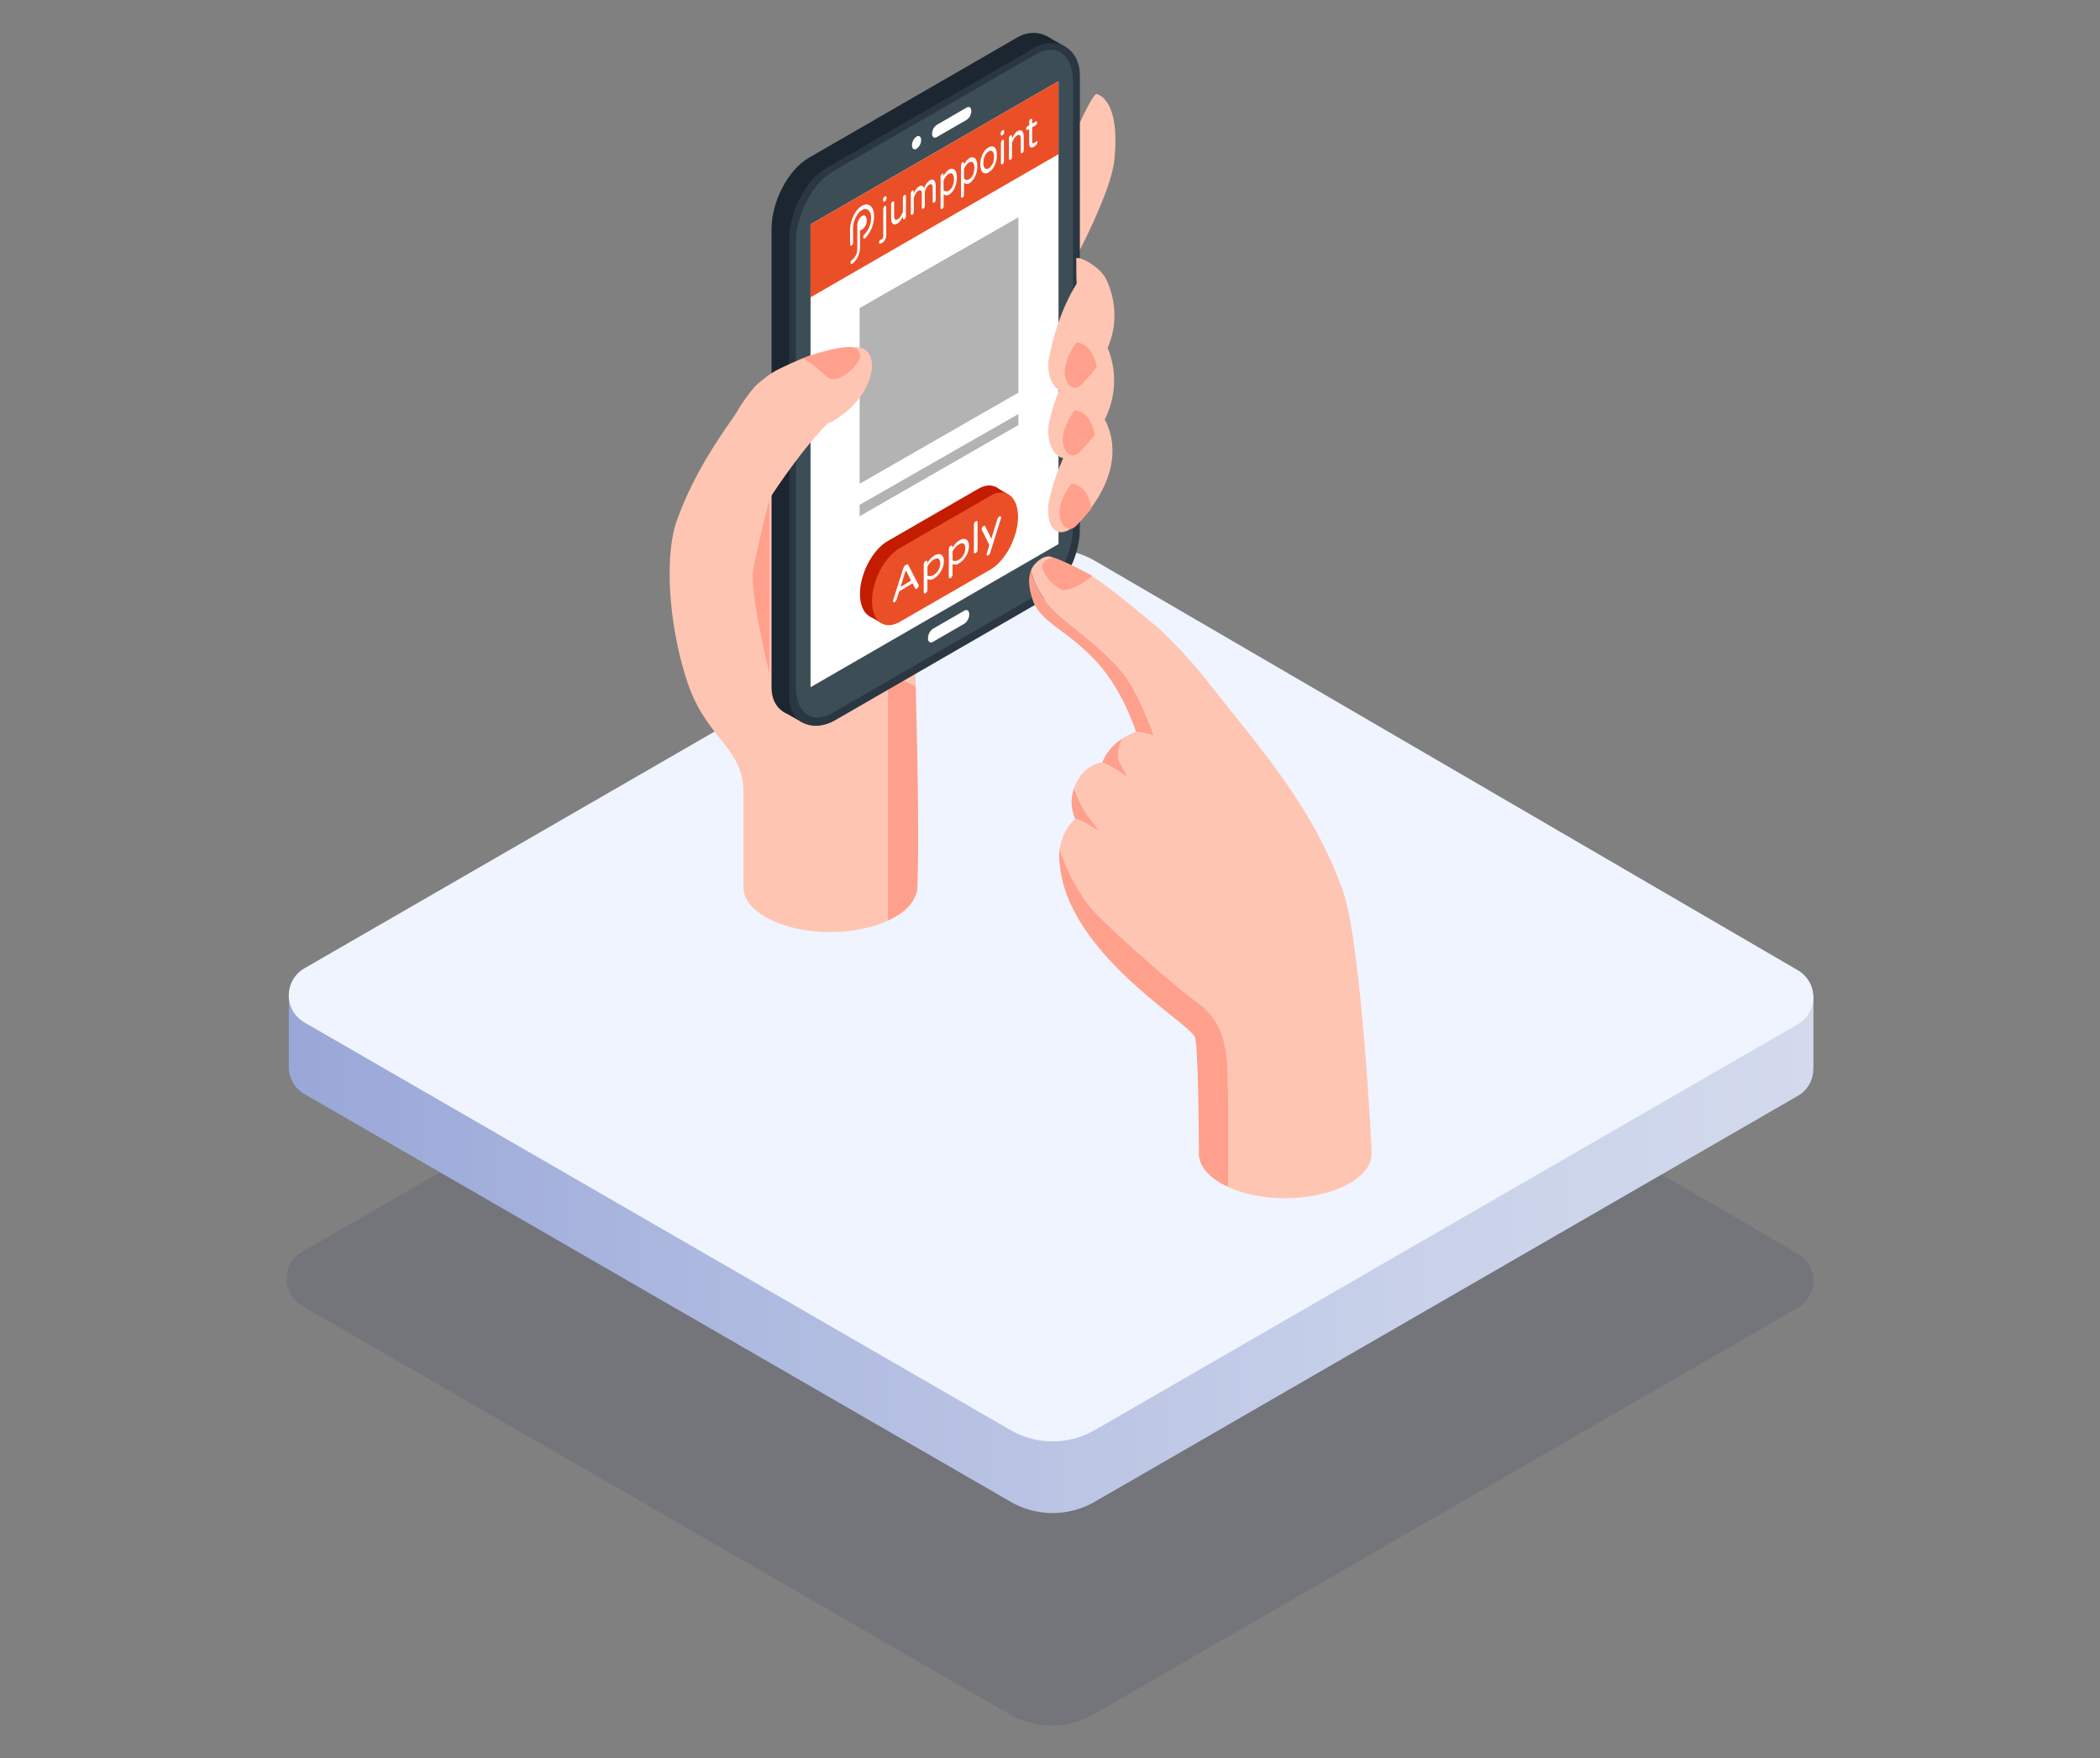 <svg id="图层_1" data-name="图层 1" xmlns="http://www.w3.org/2000/svg" xmlns:xlink="http://www.w3.org/1999/xlink" viewBox="0 0 996 834">
  <rect x="0" y="0" width="996" height="834" fill="#808080" stroke="none"/>
  <defs>
    <style>
      .cls-1 {
        fill: #48486a;
        opacity: 0.2;
      }

      .cls-2 {
        fill: url(#linear-gradient);
      }

      .cls-3 {
        fill: #eff4fe;
      }

      .cls-4 {
        fill: #ffc5b3;
      }

      .cls-5 {
        fill: #ffa08d;
      }

      .cls-6 {
        fill: #1b2630;
      }

      .cls-7 {
        fill: #2a3742;
      }

      .cls-8 {
        fill: #3c4d56;
      }

      .cls-9 {
        fill: #fff;
      }

      .cls-10 {
        fill: #eb4f27;
      }

      .cls-11 {
        fill: #b3b3b3;
      }

      .cls-12 {
        fill: #c41c00;
      }
    </style>
    <linearGradient id="linear-gradient" x1="136.96" y1="506.13" x2="860.07" y2="506.13" gradientUnits="userSpaceOnUse">
      <stop offset="0" stop-color="#99a7d8"/>
      <stop offset="0.27" stop-color="#acb8df"/>
      <stop offset="0.73" stop-color="#c8d1e9"/>
      <stop offset="1" stop-color="#d3daed"/>
    </linearGradient>
  </defs>
  <g>
    <path class="cls-1" d="M478.68,400.14,143.34,593.75a14.83,14.83,0,0,0,0,25.68L478.76,813.09a40,40,0,0,0,40,0L852.66,620.3a14.83,14.83,0,0,0,0-25.66L518.78,400.22A40,40,0,0,0,478.68,400.14Z"/>
    <g>
      <path class="cls-2" d="M860.07,506.13l0-34L519.27,300a39.93,39.93,0,0,0-40-.08L137,472.15v33.94h0a14.69,14.69,0,0,0,7.41,12.84L479.31,712.31a39.91,39.91,0,0,0,39.91,0L852.67,519.79A14.67,14.67,0,0,0,860,506.13Z"/>
      <path class="cls-3" d="M479.22,266,144.37,459.3a14.8,14.8,0,0,0,0,25.65L479.31,678.33a39.91,39.91,0,0,0,39.91,0L852.67,485.81a14.81,14.81,0,0,0,0-25.62L519.27,266A39.93,39.93,0,0,0,479.22,266Z"/>
    </g>
    <g>
      <g>
        <path class="cls-4" d="M510.21,122.35s16.47-30.88,18.19-45.58.24-28.9-8.13-32.21c-3.21-1.26-24.59,51.93-24.59,51.93Z"/>
        <g>
          <g>
            <path class="cls-4" d="M421.11,405V320.29a53,53,0,0,1,13.21,5.32c-.5-18.18-1-31.67-1-31.67s-.26-68.59-21.54-93.28L407,209.79S391.06,190,380,182c-5.33-3.85-17-6.79-24.12,4.14-9.36,14.46-24.79,32.9-34.8,60.61-6.1,16.89-3.94,49.89,4.81,76.4,9.12,27.65,26.72,31.12,26.72,52.74v44.94c0,11.72,18.42,21.23,41.15,21.23s41.15-9.51,41.15-21.23C434.87,414.52,429.54,408.89,421.11,405Z"/>
            <path class="cls-5" d="M434.32,325.61c.76,27.55,1.77,78.07.69,96.75-2.66,9.18-9.49,11.92-13.9,14.26V320.29A53,53,0,0,1,434.32,325.61Z"/>
          </g>
          <g>
            <g>
              <path class="cls-6" d="M486.14,280,387.5,337c-9.67,5.59-21.57,1.9-21.57-11V108.52c0-12.91,7.92-28,17.6-33.63l99.05-57.18c9.68-5.59,21.16.23,21.16,13.13V246.4C503.74,259.3,495.82,274.43,486.14,280Z"/>
              <polygon class="cls-6" points="505.31 22.19 496.43 17.14 491.98 18.87 503.74 26.05 505.31 22.19"/>
              <polygon class="cls-6" points="380.36 342.6 371.43 337.5 370.93 329.06 387.5 336.97 380.36 342.6"/>
              <path class="cls-7" d="M494.54,284.79,395.9,341.74c-9.68,5.59-21.57,1.9-21.57-11V113.29c0-12.9,7.92-28,17.6-33.62L491,22.48c9.68-5.59,21.16.23,21.16,13.14V251.17C512.14,264.08,504.22,279.21,494.54,284.79Z"/>
              <path class="cls-8" d="M491.45,282.39,395,338.07c-9.61,5.55-17.48.57-17.48-12.25V114.74c0-12.82,7.87-27.85,17.48-33.4l96.44-55.68c9.62-5.55,17.48.39,17.48,13.22V250C508.93,262.78,501.07,276.84,491.45,282.39Z"/>
              <polygon class="cls-9" points="502.04 258.06 384.43 325.96 384.43 106.4 502.04 38.5 502.04 258.06"/>
              <polygon class="cls-10" points="502.04 73.12 384.43 141.02 384.43 106.4 502.04 38.5 502.04 73.12"/>
              <path class="cls-9" d="M436.88,66.42a5.19,5.19,0,0,1-2.17,4.14c-1.2.69-2.17,0-2.17-1.64a5.17,5.17,0,0,1,2.17-4.14C435.91,64.09,436.88,64.82,436.88,66.42Z"/>
              <path class="cls-9" d="M458.5,56.82l-14.25,8.23c-1.19.69-2.17,0-2.17-1.64h0a5.22,5.22,0,0,1,2.17-4.14L458.5,51c1.2-.69,2.17.05,2.17,1.64h0A5.19,5.19,0,0,1,458.5,56.82Z"/>
              <path class="cls-9" d="M457.39,289.63l-14.94,8.63a5.57,5.57,0,0,0-2.32,4.44c0,1.7,1,2.49,2.32,1.75l14.94-8.63a5.55,5.55,0,0,0,2.32-4.43C459.71,289.69,458.67,288.9,457.39,289.63Z"/>
            </g>
            <polygon class="cls-11" points="407.71 229.46 407.71 146.12 483 103.08 483 186.25 407.71 229.46"/>
            <polygon class="cls-11" points="407.71 244.84 407.71 239.44 483 196.39 483 201.62 407.71 244.84"/>
            <g>
              <path class="cls-12" d="M464,266.84l-43,24.83c-7.22,4.17-13.13-.3-13.13-9.93h0c0-9.63,5.91-20.92,13.13-25.09l43-24.82c7.23-4.17,13.14.3,13.14,9.92h0C477.15,251.38,471.24,262.67,464,266.84Z"/>
              <polygon class="cls-12" points="412.41 292.3 418.37 295.7 420.21 290.33 412.41 292.3"/>
              <polygon class="cls-12" points="478.5 234.67 472.08 230.9 472.08 237.65 478.5 234.67"/>
              <path class="cls-10" d="M469.69,270.2,426.7,295c-7.22,4.17-13.13-.3-13.13-9.93h0c0-9.63,5.91-20.92,13.13-25.09l43-24.82c7.23-4.17,13.14.3,13.14,9.93h0C482.83,254.74,476.92,266,469.69,270.2Z"/>
              <g>
                <path class="cls-9" d="M423.77,285.61a.52.52,0,0,1-.25-.51,1.7,1.7,0,0,1,.1-.47l4.8-15.11a3.16,3.16,0,0,1,.45-.9,2.15,2.15,0,0,1,.66-.62l.19-.12a.94.94,0,0,1,.66-.17.62.62,0,0,1,.45.35l4.81,9.31a1,1,0,0,1,.09.35,1.63,1.63,0,0,1-.24.81,1.79,1.79,0,0,1-.63.65.86.86,0,0,1-.49.15.41.41,0,0,1-.33-.24l-1.23-2.4-6.37,3.84-1.22,3.89a2.36,2.36,0,0,1-.33.63,2,2,0,0,1-.5.46A.65.65,0,0,1,423.77,285.61Zm5.86-15a.31.31,0,0,0-.15.23l-2.38,7.58,5-3.05-2.37-4.71C429.74,270.58,429.69,270.56,429.63,270.6Z"/>
                <path class="cls-9" d="M438.38,281.44a.53.53,0,0,1-.26-.52V267.55a1.63,1.63,0,0,1,.26-.81,1.79,1.79,0,0,1,.61-.64.64.64,0,0,1,.62-.1.48.48,0,0,1,.27.5V267a9.35,9.35,0,0,1,3.2-3.45,4.21,4.21,0,0,1,2.22-.72,2,2,0,0,1,1.73.87,4.19,4.19,0,0,1,.63,2.48,8.75,8.75,0,0,1-.64,3.25,11.08,11.08,0,0,1-1.69,2.89,9,9,0,0,1-2.25,2,3.18,3.18,0,0,1-3.2.41v5.13a1.64,1.64,0,0,1-.26.84,1.87,1.87,0,0,1-.63.65A.59.59,0,0,1,438.38,281.44Zm6.71-11.06a6.42,6.42,0,0,0,.82-3.16c0-1.14-.28-1.86-.82-2.18s-1.3-.18-2.26.4a6.84,6.84,0,0,0-1.59,1.37,11.63,11.63,0,0,0-1.36,1.92V273a2.37,2.37,0,0,0,1.36.27,3.55,3.55,0,0,0,1.59-.56A6.21,6.21,0,0,0,445.09,270.38Z"/>
                <path class="cls-9" d="M450.27,274.26a.53.53,0,0,1-.26-.52V260.37a1.63,1.63,0,0,1,.26-.81,1.79,1.79,0,0,1,.61-.64.64.64,0,0,1,.62-.1.48.48,0,0,1,.27.5v.48a9.35,9.35,0,0,1,3.2-3.45,4.21,4.21,0,0,1,2.22-.72,2,2,0,0,1,1.73.87,4.19,4.19,0,0,1,.63,2.48,8.75,8.75,0,0,1-.64,3.25,11.25,11.25,0,0,1-1.69,2.89,9,9,0,0,1-2.25,2,3.18,3.18,0,0,1-3.2.41v5.13a1.64,1.64,0,0,1-.26.84,1.87,1.87,0,0,1-.63.65A.59.59,0,0,1,450.27,274.26ZM457,263.2a6.41,6.41,0,0,0,.81-3.16c0-1.14-.27-1.86-.81-2.18s-1.3-.18-2.26.4a6.84,6.84,0,0,0-1.59,1.37,11.22,11.22,0,0,0-1.36,1.92v4.26a2.54,2.54,0,0,0,1.36.27,3.55,3.55,0,0,0,1.59-.56A6.21,6.21,0,0,0,457,263.2Z"/>
                <path class="cls-9" d="M462.16,262.42a.5.5,0,0,1-.26-.5V248.75a1.63,1.63,0,0,1,.26-.82,1.86,1.86,0,0,1,.61-.66.66.66,0,0,1,.63-.1c.17.08.25.25.25.52v13.17a1.54,1.54,0,0,1-.26.82,1.94,1.94,0,0,1-.62.65A.64.64,0,0,1,462.16,262.42Z"/>
                <path class="cls-9" d="M468.18,263.45a.48.48,0,0,1-.25-.49,1.23,1.23,0,0,1,.06-.36l1.22-4.12-3.54-7.16a.77.77,0,0,1-.07-.34,1.64,1.64,0,0,1,.25-.82,1.75,1.75,0,0,1,.61-.65.82.82,0,0,1,.49-.14.38.38,0,0,1,.32.24l2.89,5.94,2.93-9.42a2,2,0,0,1,.81-1.12.63.63,0,0,1,.62-.08.51.51,0,0,1,.25.51,1.73,1.73,0,0,1,0,.38l-5.15,16.42a1.93,1.93,0,0,1-.81,1.13A.56.56,0,0,1,468.18,263.45Z"/>
              </g>
            </g>
            <g>
              <path class="cls-9" d="M417.35,115.59a.3.3,0,0,1-.31-.14.86.86,0,0,1-.11-.45,1.62,1.62,0,0,1,.18-.7,1.12,1.12,0,0,1,.42-.5l.18-.06.05,0a1.46,1.46,0,0,0,.23-.1,1.71,1.71,0,0,0,.71-.67,2.41,2.41,0,0,0,.21-1.14V99.18a2,2,0,0,1,.2-.85,1.25,1.25,0,0,1,.5-.59c.39-.23.71,0,.72.6v12.71a5.93,5.93,0,0,1-.51,2.56,3.59,3.59,0,0,1-1.51,1.64A2.59,2.59,0,0,1,417.35,115.59Zm1.67-20a.88.88,0,0,1-.23-.68v-.09a2,2,0,0,1,.79-1.6l.09-.05c.44-.24.79.08.8.7v.1a2,2,0,0,1-.8,1.6l-.09,0a.45.45,0,0,1-.56,0Z"/>
              <path class="cls-9" d="M423.93,106.41a1.75,1.75,0,0,1-.95-1,5.39,5.39,0,0,1-.34-2V97a1.85,1.85,0,0,1,.22-.84,1.36,1.36,0,0,1,.5-.59c.39-.21.71.07.71.63v6.08c0,1.79.55,2.37,1.67,1.75a4.07,4.07,0,0,0,1.32-1.28,13.08,13.08,0,0,0,1.17-2.23V93.89a1.85,1.85,0,0,1,.22-.84,1.36,1.36,0,0,1,.5-.59c.39-.21.7.07.71.63v9.52a2,2,0,0,1-.21.85,1.3,1.3,0,0,1-.5.59c-.39.21-.71-.07-.72-.64v-.84a12.33,12.33,0,0,1-1.3,2.22,5,5,0,0,1-1.53,1.37A1.83,1.83,0,0,1,423.93,106.41Z"/>
              <path class="cls-9" d="M443.5,86.37a6,6,0,0,1,.29,1.93v6.39a1.85,1.85,0,0,1-.22.84,1.36,1.36,0,0,1-.5.59c-.39.21-.7-.07-.71-.63v-6a3.41,3.41,0,0,0-.36-1.93c-.24-.29-.63-.29-1.19,0a3.4,3.4,0,0,0-1.24,1.24,10.25,10.25,0,0,0-.94,2.1v6.65a1.89,1.89,0,0,1-.22.85,1.27,1.27,0,0,1-.5.58c-.39.22-.71-.06-.71-.62v-6a3.41,3.41,0,0,0-.36-1.93c-.24-.29-.63-.28-1.19,0a3.41,3.41,0,0,0-1.24,1.24,11.12,11.12,0,0,0-1,2.1v6.66a1.74,1.74,0,0,1-.21.84,1.28,1.28,0,0,1-.51.58c-.38.22-.7-.06-.7-.62V91.77a1.9,1.9,0,0,1,.21-.85,1.41,1.41,0,0,1,.49-.59c.4-.21.72.07.72.64v.83a9.68,9.68,0,0,1,1.09-2.07,4.66,4.66,0,0,1,1.5-1.37,1.61,1.61,0,0,1,1.45-.18,1.76,1.76,0,0,1,.89,1.13,6.63,6.63,0,0,1,2.82-3.84,1.5,1.5,0,0,1,1.46-.2A1.82,1.82,0,0,1,443.5,86.37Z"/>
              <path class="cls-9" d="M446.31,99.09a.83.83,0,0,1-.21-.61V83.85a1.75,1.75,0,0,1,.71-1.42.4.4,0,0,1,.5,0,.73.73,0,0,1,.22.6v.53a6.81,6.81,0,0,1,2.6-3.13,2.09,2.09,0,0,1,3.2,1,6.67,6.67,0,0,1,.51,2.85,10.93,10.93,0,0,1-.52,3.42A10,10,0,0,1,452,90.51a5.81,5.81,0,0,1-1.83,1.76,2,2,0,0,1-2.6-.21v5.62a1.79,1.79,0,0,1-.69,1.43l0,0A.39.39,0,0,1,446.31,99.09Zm5.45-10.73a7.76,7.76,0,0,0,.67-3.29,3.68,3.68,0,0,0-.67-2.55c-.44-.45-1.05-.46-1.83,0a4.38,4.38,0,0,0-1.3,1.17,10.5,10.5,0,0,0-1.11,1.82v4.66a2,2,0,0,0,1.11.57,2,2,0,0,0,1.3-.28,4.48,4.48,0,0,0,1.83-2.08Z"/>
              <path class="cls-9" d="M456,93.66a.78.78,0,0,1-.21-.61V78.42a1.75,1.75,0,0,1,.71-1.42h0a.4.4,0,0,1,.5,0,.73.73,0,0,1,.22.6v.53a6.81,6.81,0,0,1,2.6-3.13,2.09,2.09,0,0,1,3.2,1,6.82,6.82,0,0,1,.52,2.85,11.23,11.23,0,0,1-.52,3.42,10.28,10.28,0,0,1-1.38,2.82,5.57,5.57,0,0,1-1.83,1.75,2,2,0,0,1-2.6-.2v5.62a1.76,1.76,0,0,1-.69,1.43l0,0A.39.39,0,0,1,456,93.66Zm5.45-10.73a7.76,7.76,0,0,0,.66-3.29,3.7,3.7,0,0,0-.66-2.55c-.45-.45-1.06-.46-1.83,0a4.38,4.38,0,0,0-1.3,1.17,10.5,10.5,0,0,0-1.11,1.82v4.66a2,2,0,0,0,1.11.57,2,2,0,0,0,1.3-.28,4.48,4.48,0,0,0,1.83-2.08Z"/>
              <path class="cls-9" d="M466.81,82.15a2.2,2.2,0,0,1-1.37-1.34,9.84,9.84,0,0,1,0-6.14,9.55,9.55,0,0,1,1.38-2.87,6.56,6.56,0,0,1,2.06-1.89,2.84,2.84,0,0,1,2.05-.42,2.2,2.2,0,0,1,1.39,1.32,6.62,6.62,0,0,1,.49,2.8,11.12,11.12,0,0,1-.49,3.34,9.58,9.58,0,0,1-1.4,2.89,6.36,6.36,0,0,1-2,1.88A2.8,2.8,0,0,1,466.81,82.15Zm3.28-3.42a6.27,6.27,0,0,0,1-1.9,8.24,8.24,0,0,0,.35-2.45,4.35,4.35,0,0,0-.37-2.06,1.38,1.38,0,0,0-.89-.78,1.68,1.68,0,0,0-1.25.26,4.24,4.24,0,0,0-1.21,1.07,6.39,6.39,0,0,0-.95,1.9,7.86,7.86,0,0,0-.35,2.44,4.56,4.56,0,0,0,.36,2.08,1.38,1.38,0,0,0,.9.8,1.74,1.74,0,0,0,1.25-.25,4.28,4.28,0,0,0,1.21-1.11Z"/>
              <path class="cls-9" d="M474.84,64.18a.88.88,0,0,1-.23-.68v-.09a2,2,0,0,1,.79-1.6l.09-.05c.44-.24.79.07.8.7v.09a2,2,0,0,1-.8,1.61l-.09,0A.45.45,0,0,1,474.84,64.18Zm.1,13.73a.76.76,0,0,1-.21-.61V67.78a1.9,1.9,0,0,1,.21-.85,1.23,1.23,0,0,1,.49-.59c.39-.23.71,0,.72.6V76.5a1.83,1.83,0,0,1-.21.84,1.44,1.44,0,0,1-.51.59.39.39,0,0,1-.49,0Z"/>
              <path class="cls-9" d="M478.75,75.77a.75.75,0,0,1-.21-.6V65.64a1.87,1.87,0,0,1,.21-.85,1.3,1.3,0,0,1,.5-.59c.39-.21.71.07.71.64v.84a13,13,0,0,1,1.31-2.22,5.08,5.08,0,0,1,1.53-1.37,1.82,1.82,0,0,1,1.48-.26,1.71,1.71,0,0,1,.94,1.05,5.27,5.27,0,0,1,.33,2v6.31a1.72,1.72,0,0,1-.21.84,1.28,1.28,0,0,1-.51.58c-.38.22-.7-.06-.7-.62V65.94c0-1.79-.56-2.38-1.67-1.75a4,4,0,0,0-1.32,1.27A12.49,12.49,0,0,0,480,67.7v6.66a1.85,1.85,0,0,1-.22.84,1.27,1.27,0,0,1-.5.58A.39.39,0,0,1,478.75,75.77Z"/>
              <path class="cls-9" d="M491.86,67a.61.61,0,0,1,.17.48,1.61,1.61,0,0,1-.37,1,4.65,4.65,0,0,1-1.27,1.12q-2.25,1.26-2.25-1.69V61.2l-.76.43c-.34.22-.63,0-.65-.47a1.57,1.57,0,0,1,.58-1.27l.07,0,.76-.43V57.85a1.81,1.81,0,0,1,.19-.89,1.26,1.26,0,0,1,.53-.56.42.42,0,0,1,.52,0,.9.9,0,0,1,.18.66v1.58l1.71-1c.34-.19.61,0,.62.51v0a1.74,1.74,0,0,1-.18.72,1.12,1.12,0,0,1-.44.51l-1.71,1V67c0,.52.08.82.25.9s.4,0,.73-.14a2.92,2.92,0,0,0,.61-.48.12.12,0,0,0,.05,0,2.48,2.48,0,0,1,.26-.19A.31.31,0,0,1,491.86,67Z"/>
              <g>
                <path class="cls-9" d="M403.19,112.05V109c0-4,2-8.67,4.82-10.85,3.09-2.42,5.95-1,6.49,3.13a15.12,15.12,0,0,1-4.06,11.57l-.28.24c-.34.23-.64.1-.73-.31a1.82,1.82,0,0,1,.39-1.41c.15-.18.31-.32.47-.49a11.55,11.55,0,0,0,2.87-8c-.16-2.71-1.67-4.21-3.61-3.57-2.59.86-4.95,5.09-4.95,8.9,0,2.15,0,4.3,0,6.46a3.62,3.62,0,0,1,0,.57,1.58,1.58,0,0,1-.74,1.24c-.36.16-.63-.08-.64-.63,0-1.1,0-2.21,0-3.33V112Z"/>
                <path class="cls-9" d="M407.89,109.25a2,2,0,0,0,0,.59c0,2.55,0,5.09,0,7.64a10.08,10.08,0,0,1-3.09,7.17,3.33,3.33,0,0,1-.74.5c-.38.19-.63,0-.65-.53a1.66,1.66,0,0,1,.6-1.3,5.46,5.46,0,0,0,.6-.42,6.78,6.78,0,0,0,2-4.86c0-1.66,0-3.31,0-5,0-2,0-3.92,0-5.88a6.17,6.17,0,0,1,1.6-4.22c.89-.91,1.86-1,2.44-.28a5.06,5.06,0,0,1-2.21,6.45C408.2,109.19,408,109.21,407.89,109.25Z"/>
              </g>
            </g>
          </g>
        </g>
        <path class="cls-4" d="M524.78,163.75c3.86,8.32,8.06,25.89-6.92,44.85s-22.61,2.94-20.28-8.17c2.1-10.07,6.9-22.35,14.46-34.75-.18-2.71-.13-8.65-.18-12C513.45,152.59,522,157.65,524.78,163.75Z"/>
        <path class="cls-4" d="M524.78,200.6c3.86,8.33,6.12,23.42-8.86,42.37s-20.67,5.43-18.34-5.68c2.1-10.07,6.9-22.35,14.46-34.75-.18-2.71-.13-8.65-.18-12C513.45,189.45,522,194.5,524.78,200.6Z"/>
        <path class="cls-4" d="M524.78,132.71c3.86,8.33,8.41,25.2-6.57,44.16s-23,3.64-20.63-7.47c2.1-10.07,5.5-22.49,13.06-34.89-.18-2.72-.12-8.66-.18-12C512.05,121.42,522,126.61,524.78,132.71Z"/>
        <path class="cls-4" d="M344.64,206.23s7-22.66,25.3-31.44c13.6-6.54,23.16-10.18,35.82-10.2,13.95,0,9.1,25.88-13.63,36.62-14.38,14.88-28,36.62-28,36.62Z"/>
        <path class="cls-5" d="M364.93,236.77s-5.58,22.22-7.64,33.06,7.64,49.41,7.64,49.41Z"/>
        <path class="cls-5" d="M380.61,170s3.63,1.34,11.31,8.52c4.46,4.17,12-2.54,14.59-6.2,3.16-4.39,1.37-9.34-8.54-7.19A155.92,155.92,0,0,0,380.61,170Z"/>
        <path class="cls-5" d="M510.56,162.45s-6.83,8.87-5.41,16.05c1,4.76,4.46,7.11,7.64,4.05a105.6,105.6,0,0,0,7.36-8.32S518.77,163.1,510.56,162.45Z"/>
        <path class="cls-5" d="M509.64,194.59s-6.83,8.88-5.41,16c.95,4.77,4.46,7.12,7.65,4.05a105.92,105.92,0,0,0,7.36-8.32S517.85,195.25,509.64,194.59Z"/>
        <path class="cls-5" d="M508.12,229.4s-6.83,8.88-5.41,16.06c1,4.76,4.46,7.11,7.64,4a106.62,106.62,0,0,0,7.37-8.32S516.33,230.06,508.12,229.4Z"/>
      </g>
      <g>
        <path class="cls-4" d="M547.28,348.86a163.31,163.31,0,0,0-9.65-22c-6.32-12-19-21.62-33.59-33.59-11.27-9.22-13.9-18.18-15.06-22.74,1.28-3.33,6.19-7.76,9.84-6.32,17.8,7,21,9,50.88,33.95a229.85,229.85,0,0,1,23.12,25.18c23.27,29.93,49.91,58.71,64.28,99.78C645.57,447.36,650.54,545,650.54,545h-.21a11.24,11.24,0,0,1,.21,2.17c0,11.67-18.35,21.13-41,21.13-10.43,0-19.93-2-27.16-5.34.13-16.77.23-41.23-.18-54.38-.67-21.27-7.32-28-16-34.29s-30.93-25.61-45.12-39.58c-10.5-10.35-16.27-24.88-18.56-31.73.84-5.64,3.75-11.59,7.47-14.51,5,1.33,11.09,5.87,11.09,5.87A66.48,66.48,0,0,0,516,387.1c-3-3.67-6.61-13.08-6.62-13.1,2.09-6.22,6.94-11.51,13.4-12.39,5.44,2.11,12.19,7.21,12.19,7.21l-4-7.21c-2.33-4.21,1.28-11.28,1.28-11.28a26.91,26.91,0,0,1,6.63-3.21A30.58,30.58,0,0,1,547.28,348.86Z"/>
        <path class="cls-5" d="M504,293.31c14.63,12,27.27,21.61,33.59,33.59a163.31,163.31,0,0,1,9.65,22,30.58,30.58,0,0,0-8.39-1.74s-5.22-16-14.47-28.12c-14.56-19-30.54-22.64-34.55-34.35-2-5.84-2.2-10.67-.89-14.08C490.14,275.13,492.77,284.09,504,293.31Z"/>
        <path class="cls-5" d="M531,361.61l4,7.21s-6.75-5.1-12.19-7.21a24.24,24.24,0,0,1,9.48-11.28S528.65,357.4,531,361.61Z"/>
        <path class="cls-5" d="M521.12,394.31s-6.1-4.54-11.09-5.87a18.91,18.91,0,0,1-.65-14.44s3.61,9.43,6.62,13.1A66.48,66.48,0,0,1,521.12,394.31Z"/>
        <path class="cls-5" d="M566.24,474.26c8.65,6.32,15.3,13,16,34.29.41,13.15.31,37.61.18,54.38-8.46-3.87-13.82-9.5-13.82-15.79,0-.28.06-.56.08-.84h-.08s-.07-50.72-2-54.58-19-15.18-34.26-30.1c-28.6-27.94-29.28-47.18-29.93-53.89a19.9,19.9,0,0,1,.18-4.78c2.29,6.85,8.06,21.38,18.56,31.73C535.31,448.65,557.59,467.94,566.24,474.26Z"/>
        <path class="cls-5" d="M499.28,264.43s-6.6,1.26-4.49,6.14,4.81,6.61,8.1,8.86c2.26,1.54,8.3-1.25,11.8-3.76l3.51-2.5S502,264.68,499.28,264.43Z"/>
      </g>
    </g>
  </g>
</svg>
